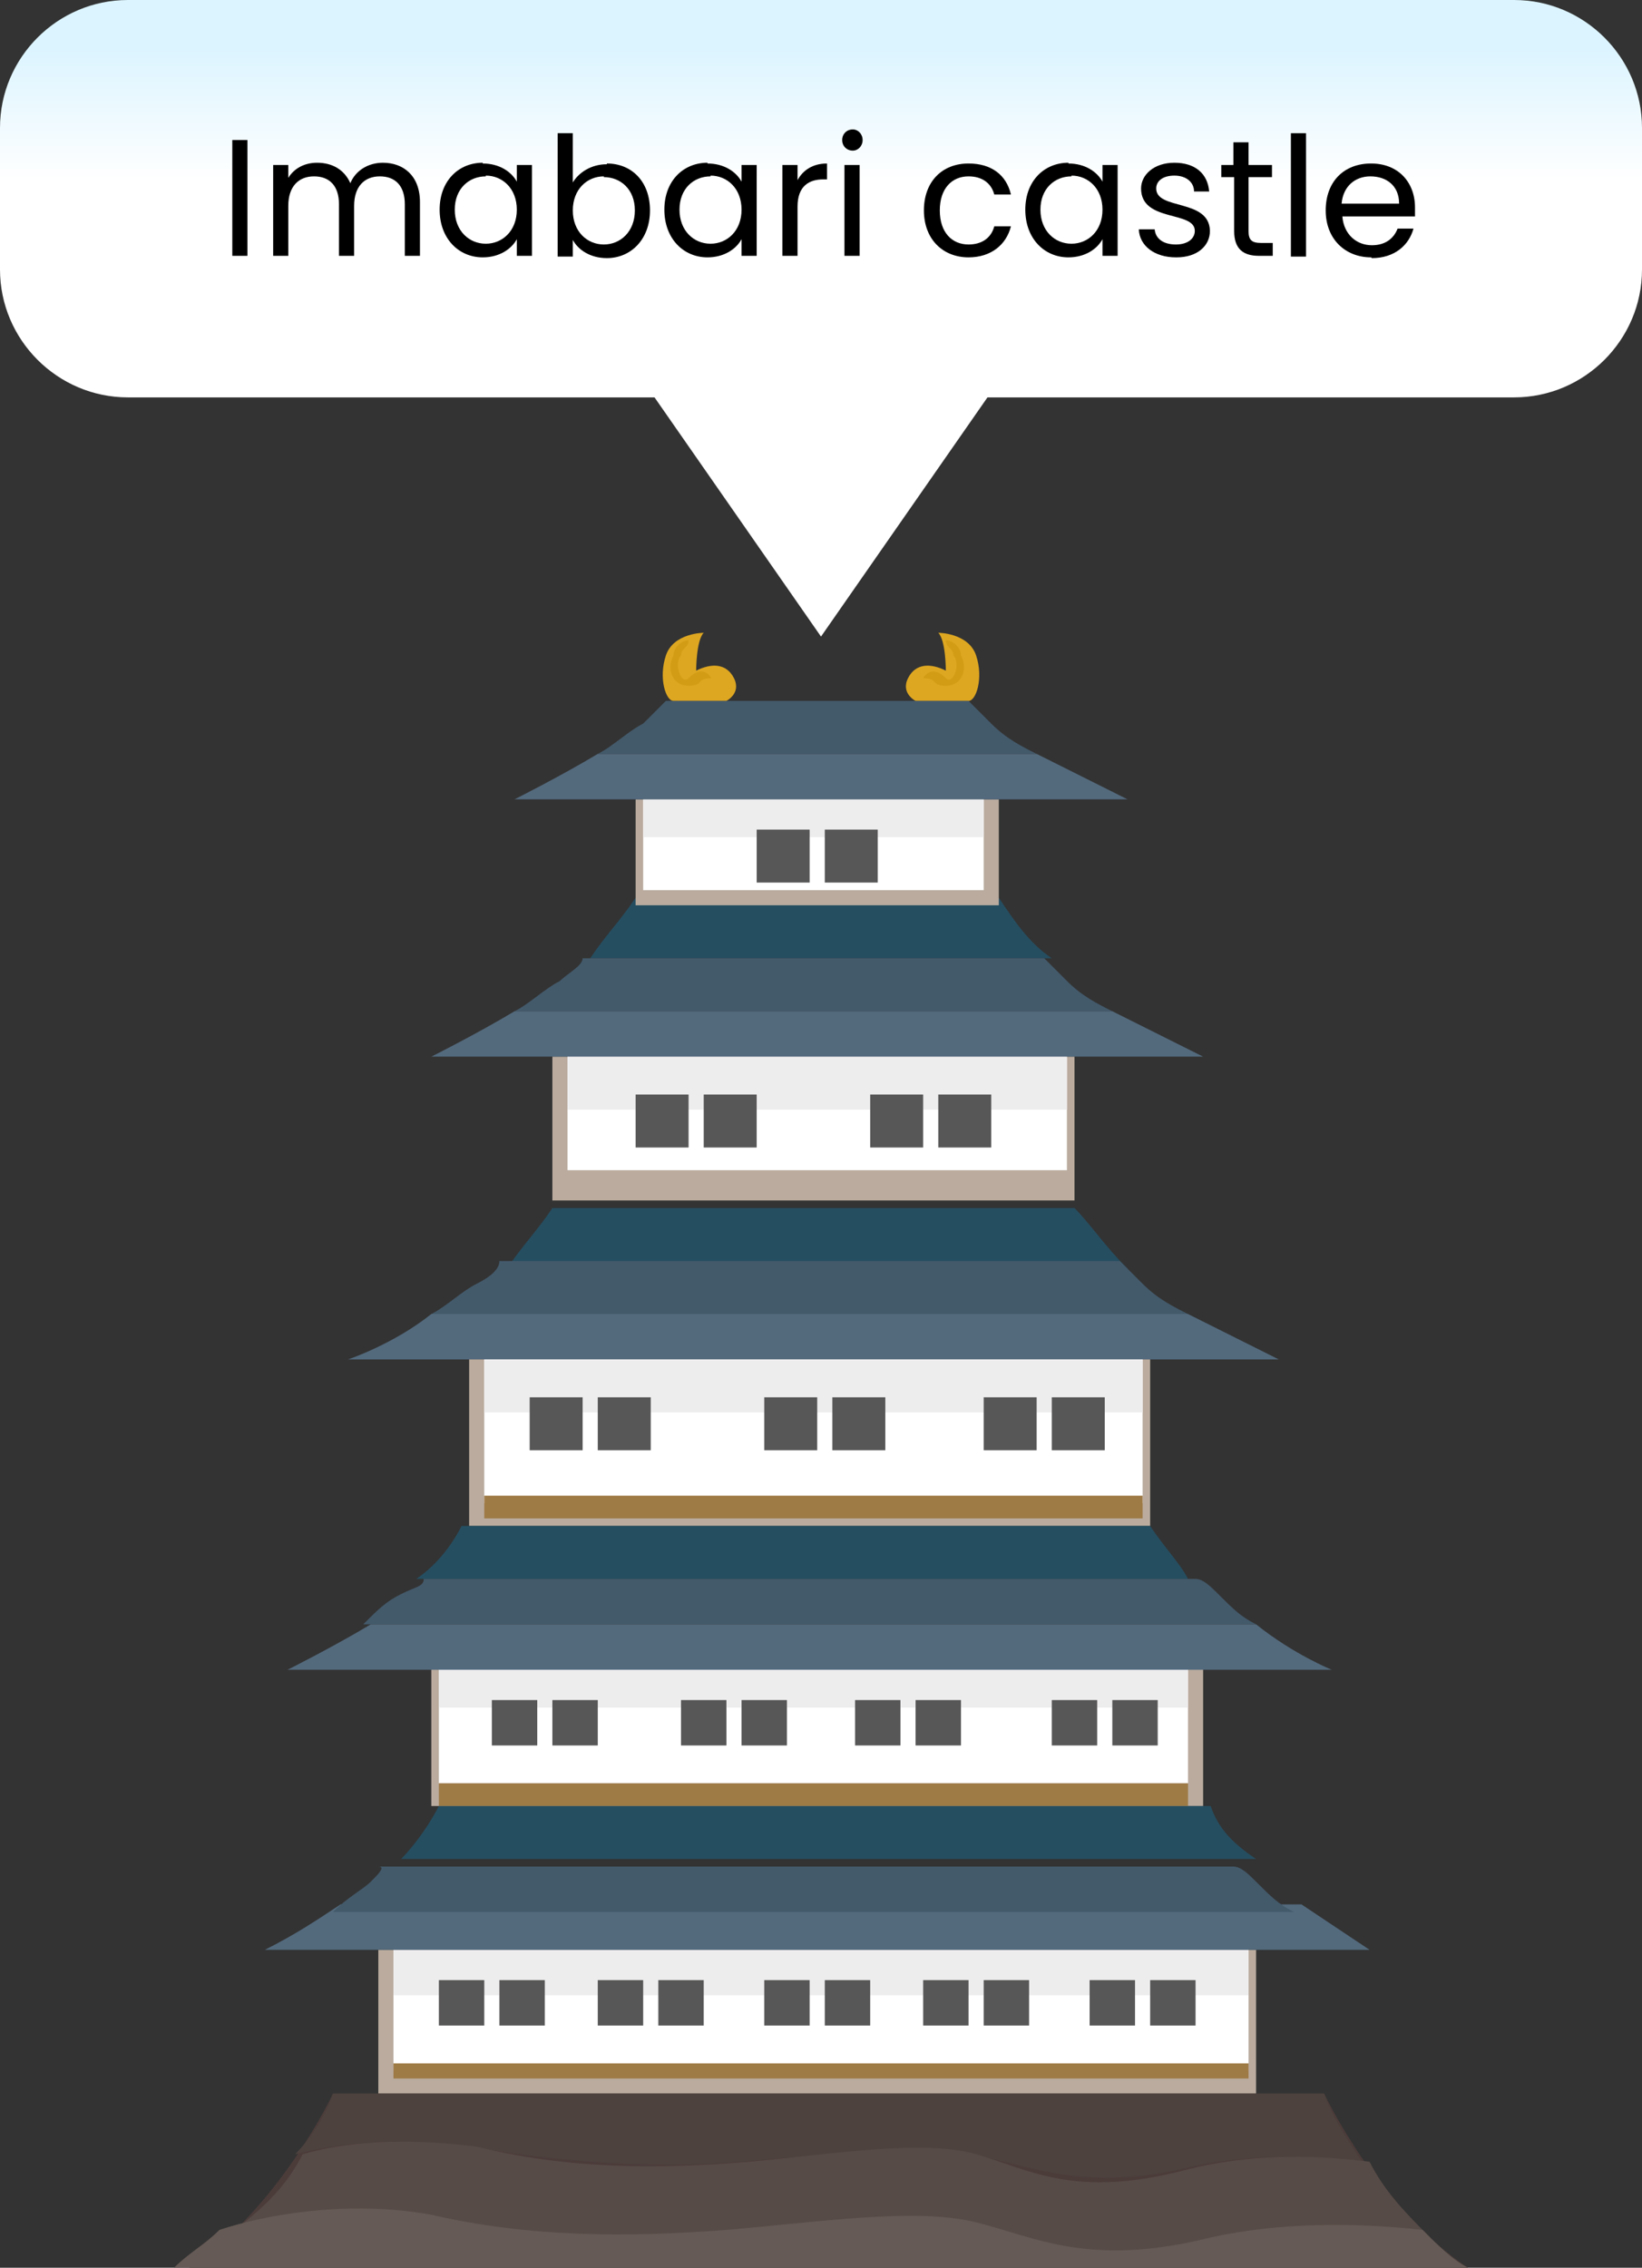 <?xml version="1.0" encoding="UTF-8"?><svg id="_イヤー_30" xmlns="http://www.w3.org/2000/svg" xmlns:xlink="http://www.w3.org/1999/xlink" viewBox="0 0 21.7 29.96"><rect x="0" y="0" width="21.7" height="29.96" fill="#333333" stroke="none"/><defs><style>.cls-1{fill:none;}.cls-2{fill:#eeedee;}.cls-3{fill:#fff;}.cls-4{fill:#655a55;}.cls-5{fill:#9e7a45;}.cls-6{fill:#baab9e;}.cls-7{fill:#dea721;}.cls-8{fill:#d29c14;}.cls-9{fill:#254e61;}.cls-10{fill:#435a6b;}.cls-11{fill:#536a7d;}.cls-12{fill:#4b3c3a;}.cls-13{fill:#585757;}.cls-14{fill:#574b47;}.cls-15{fill:#4d423e;}.cls-16{fill:url(#_名称未設定グラデーション);}</style><linearGradient id="_名称未設定グラデーション" x1="10.85" y1="29.29" x2="10.85" y2="26.78" gradientTransform="translate(0 29.89) scale(1 -1)" gradientUnits="userSpaceOnUse"><stop offset="0" stop-color="#dbf4ff"/><stop offset=".72" stop-color="#fff"/></linearGradient></defs><g><rect class="cls-1" x="2.5" y="8.36" width="16.9" height="21.6"/><g id="_ループ_355"><path id="_ス_953" class="cls-7" d="M9.6,9.26s.2-.1,.1-.3c-.1-.2-.3-.2-.5-.1h0s0-.4,.1-.5c0,0-.4,0-.5,.3s0,.6,.1,.6h.7"/><path id="_ス_954" class="cls-8" d="M9.4,8.96s-.1-.2-.3,0c-.1,.1-.2-.2-.1-.3,0-.1,.1-.1,.1-.2-.1,0-.2,.1-.2,.2-.1,.2,0,.4,.2,.4s.1-.1,.3-.1"/><path id="_ス_955" class="cls-7" d="M12.1,9.26s-.2-.1-.1-.3c.1-.2,.3-.2,.5-.1h0s0-.4-.1-.5c0,0,.4,0,.5,.3s0,.6-.1,.6h-.7"/><path id="_ス_956" class="cls-8" d="M12.2,8.96s.1-.2,.3,0c.1,.1,.2-.2,.1-.3,0-.1-.1-.1-.1-.2,.1,0,.2,.1,.2,.2,.1,.2,0,.4-.2,.4s-.1-.1-.3-.1"/><path id="_ス_957" class="cls-11" d="M4.6,17.96h12.3l-1.2-.6H5.7c-.5,.4-1.1,.6-1.1,.6"/><path id="_ス_958" class="cls-9" d="M14.2,15.96H7.3c-.2,.3-.4,.5-.6,.8H14.9c-.3-.3-.5-.6-.7-.8"/><path id="_ス_959" class="cls-10" d="M6.3,16.96c-.2,.1-.4,.3-.6,.4H15.7c-.2-.1-.4-.2-.6-.4l-.3-.3H6.6c0,.1-.1,.2-.3,.3"/><rect id="_方形_1576" class="cls-6" x="6.2" y="17.96" width="9" height="2.2"/><rect id="_方形_1577" class="cls-3" x="6.4" y="17.96" width="8.7" height="1.9"/><rect id="_方形_1578" class="cls-2" x="6.4" y="17.96" width="8.7" height=".7"/><rect id="_方形_1579" class="cls-5" x="6.4" y="19.76" width="8.7" height=".3"/><rect id="_方形_1580" class="cls-13" x="7" y="18.46" width=".7" height=".7"/><rect id="_方形_1581" class="cls-13" x="7.9" y="18.46" width=".7" height=".7"/><rect id="_方形_1582" class="cls-13" x="10.1" y="18.46" width=".7" height=".7"/><rect id="_方形_1583" class="cls-13" x="11" y="18.46" width=".7" height=".7"/><rect id="_方形_1584" class="cls-13" x="13" y="18.46" width=".7" height=".7"/><rect id="_方形_1585" class="cls-13" x="13.9" y="18.46" width=".7" height=".7"/><rect id="_方形_1586" class="cls-6" x="7.3" y="13.96" width="6.9" height="1.9"/><rect id="_方形_1587" class="cls-3" x="7.5" y="13.96" width="6.6" height="1.5"/><rect id="_方形_1588" class="cls-2" x="7.5" y="13.96" width="6.6" height=".7"/><rect id="_方形_1589" class="cls-13" x="8.4" y="14.46" width=".7" height=".7"/><rect id="_方形_1590" class="cls-13" x="9.3" y="14.46" width=".7" height=".7"/><rect id="_方形_1591" class="cls-13" x="11.5" y="14.46" width=".7" height=".7"/><rect id="_方形_1592" class="cls-13" x="12.4" y="14.46" width=".7" height=".7"/><rect id="_方形_1593" class="cls-6" x="5.7" y="21.96" width="10.2" height="1.9"/><rect id="_方形_1594" class="cls-3" x="5.8" y="21.96" width="9.9" height="1.6"/><rect id="_方形_1595" class="cls-2" x="5.8" y="21.96" width="9.9" height=".6"/><rect id="_方形_1596" class="cls-5" x="5.8" y="23.56" width="9.9" height=".3"/><rect id="_方形_1597" class="cls-13" x="6.5" y="22.46" width=".6" height=".6"/><rect id="_方形_1598" class="cls-13" x="7.3" y="22.46" width=".6" height=".6"/><rect id="_方形_1599" class="cls-13" x="9" y="22.46" width=".6" height=".6"/><rect id="_方形_1600" class="cls-13" x="9.8" y="22.46" width=".6" height=".6"/><rect id="_方形_1601" class="cls-13" x="11.3" y="22.46" width=".6" height=".6"/><rect id="_方形_1602" class="cls-13" x="12.1" y="22.46" width=".6" height=".6"/><rect id="_方形_1603" class="cls-13" x="13.9" y="22.46" width=".6" height=".6"/><rect id="_方形_1604" class="cls-13" x="14.7" y="22.46" width=".6" height=".6"/><rect id="_方形_1605" class="cls-6" x="5" y="25.76" width="11.6" height="1.9"/><rect id="_方形_1606" class="cls-3" x="5.2" y="25.76" width="11.3" height="1.6"/><rect id="_方形_1607" class="cls-2" x="5.2" y="25.76" width="11.3" height=".6"/><rect id="_方形_1608" class="cls-5" x="5.2" y="27.26" width="11.3" height=".2"/><rect id="_方形_1609" class="cls-13" x="5.8" y="26.16" width=".6" height=".6"/><rect id="_方形_1610" class="cls-13" x="6.6" y="26.16" width=".6" height=".6"/><rect id="_方形_1611" class="cls-13" x="7.9" y="26.16" width=".6" height=".6"/><rect id="_方形_1612" class="cls-13" x="8.7" y="26.16" width=".6" height=".6"/><rect id="_方形_1613" class="cls-13" x="10.1" y="26.16" width=".6" height=".6"/><rect id="_方形_1614" class="cls-13" x="10.9" y="26.16" width=".6" height=".6"/><rect id="_方形_1615" class="cls-13" x="12.2" y="26.16" width=".6" height=".6"/><rect id="_方形_1616" class="cls-13" x="13" y="26.16" width=".6" height=".6"/><rect id="_方形_1617" class="cls-13" x="14.4" y="26.16" width=".6" height=".6"/><rect id="_方形_1618" class="cls-13" x="15.2" y="26.16" width=".6" height=".6"/><path id="_ス_960" class="cls-11" d="M3.8,22.06h13.8s-.5-.2-1-.6H4.9c-.5,.3-1.1,.6-1.1,.6"/><path id="_ス_961" class="cls-9" d="M15.2,20.16H6.1c-.1,.2-.3,.5-.6,.7H15.7c-.1-.2-.3-.4-.5-.7"/><path id="_ス_962" class="cls-10" d="M5.3,21.06c-.2,.1-.3,.2-.5,.4h11.8c-.2-.1-.3-.2-.5-.4-.1-.1-.2-.2-.3-.2H5.6c0,.1-.1,.1-.3,.2"/><path id="_ス_963" class="cls-11" d="M3.5,25.76h14.6l-.9-.6H4.5c-.3,.2-.6,.4-1,.6"/><path id="_ス_964" class="cls-9" d="M16,23.86H5.8c-.1,.2-.3,.5-.5,.7h11.3c-.3-.2-.5-.4-.6-.7"/><path id="_ス_965" class="cls-10" d="M4.9,24.86c-.1,.1-.3,.2-.5,.4h12.7c-.2-.1-.3-.2-.5-.4-.1-.1-.2-.2-.3-.2H5c.1,0,0,.1-.1,.2"/><path id="_ス_966" class="cls-12" d="M17.5,27.66H4.4s-.7,1.5-1.9,2.3H19.4c-1.2-.8-1.9-2.3-1.9-2.3"/><path id="_ス_967" class="cls-15" d="M6.2,28.36c1.2,.2,2.4,.3,3.6,.2,1.1-.1,2.3-.2,3-.1s1.4,.5,2.8,.2c.8-.2,1.6-.2,2.4-.1-.2-.3-.4-.6-.5-.9H4.4c-.1,.3-.3,.6-.5,.8,.8-.2,1.5-.2,2.3-.1"/><path id="_ス_968" class="cls-14" d="M5.8,29.36c1.3,.3,2.6,.3,3.9,.2,1.2-.1,2.5-.2,3.3-.1s1.5,.6,3.1,.2c.9-.2,1.9-.2,2.8-.1-.3-.3-.6-.6-.8-1-.8-.1-1.6-.1-2.4,.1-1.5,.4-2.1,0-2.8-.2s-1.9,0-3,.1c-1.2,.1-2.4,.1-3.6-.2-.8-.1-1.6-.1-2.3,.1-.2,.4-.5,.7-.9,1,.4-.1,1.6-.3,2.7-.1"/><path id="_ス_969" class="cls-4" d="M9.5,29.96h9.9c-.2-.1-.4-.3-.6-.5-.9-.1-1.9-.1-2.8,.1-1.6,.4-2.3,0-3.1-.2s-2.1,0-3.3,.1c-1.3,.1-2.6,.1-3.9-.2-1.1-.2-2.2,0-2.8,.2-.2,.2-.4,.3-.6,.5h7.2Z"/><path id="_ス_970" class="cls-11" d="M5.7,13.96H15.9l-1.2-.6H6.8c-.5,.3-1.1,.6-1.1,.6"/><path id="_ス_971" class="cls-9" d="M13.2,11.86h-4.8c-.2,.3-.4,.5-.6,.8h6.1c-.3-.2-.5-.5-.7-.8"/><path id="_ス_972" class="cls-10" d="M7.4,12.96c-.2,.1-.4,.3-.6,.4h7.9c-.2-.1-.4-.2-.6-.4l-.3-.3H7.7c0,.1-.2,.2-.3,.3"/><rect id="_方形_1619" class="cls-6" x="8.4" y="10.56" width="4.8" height="1.4"/><rect id="_方形_1620" class="cls-3" x="8.5" y="10.56" width="4.5" height="1.2"/><rect id="_方形_1621" class="cls-2" x="8.5" y="10.56" width="4.5" height=".5"/><rect id="_方形_1622" class="cls-13" x="10" y="10.96" width=".7" height=".7"/><rect id="_方形_1623" class="cls-13" x="10.9" y="10.96" width=".7" height=".7"/><path id="_ス_973" class="cls-11" d="M6.8,10.56H14.9l-1.2-.6H7.9c-.5,.3-1.1,.6-1.1,.6"/><path id="_ス_974" class="cls-10" d="M8.5,9.56c-.2,.1-.4,.3-.6,.4h5.8c-.2-.1-.4-.2-.6-.4l-.3-.3h-4l-.3,.3"/></g></g><g id="_1"><path class="cls-16" d="M20.01,0H1.69C.76,0,0,.76,0,1.69v1.87c0,.93,.76,1.69,1.69,1.69h6.96l2.2,3.16,2.2-3.16h6.96c.93,0,1.69-.76,1.69-1.69V1.69c0-.93-.76-1.69-1.69-1.69Z"/></g><g><path d="M3.07,1.85h.2v1.53h-.2V1.85Z"/><path d="M5.35,2.7c0-.25-.13-.37-.33-.37s-.34,.13-.34,.39v.66h-.2v-.68c0-.25-.13-.37-.33-.37s-.34,.13-.34,.39v.66h-.2v-1.2h.2v.17c.08-.13,.22-.2,.38-.2,.2,0,.36,.09,.44,.27,.07-.17,.24-.27,.43-.27,.27,0,.49,.17,.49,.52v.71h-.2v-.68Z"/><path d="M6.38,2.16c.22,0,.38,.11,.45,.24v-.22h.2v1.2h-.2v-.22c-.07,.13-.23,.24-.45,.24-.32,0-.57-.25-.57-.63s.25-.62,.57-.62Zm.04,.17c-.22,0-.41,.16-.41,.44s.19,.45,.41,.45,.41-.17,.41-.45-.19-.45-.41-.45Z"/><path d="M8.02,2.16c.33,0,.57,.24,.57,.62s-.25,.63-.57,.63c-.22,0-.38-.11-.45-.24v.22h-.2V1.76h.2v.65c.08-.13,.24-.24,.45-.24Zm-.04,.17c-.22,0-.41,.17-.41,.45s.19,.45,.41,.45,.41-.17,.41-.45-.19-.44-.41-.44Z"/><path d="M9.35,2.16c.22,0,.38,.11,.45,.24v-.22h.2v1.2h-.2v-.22c-.07,.13-.23,.24-.45,.24-.32,0-.57-.25-.57-.63s.25-.62,.57-.62Zm.04,.17c-.22,0-.41,.16-.41,.44s.19,.45,.41,.45,.41-.17,.41-.45-.19-.45-.41-.45Z"/><path d="M10.54,3.38h-.2v-1.2h.2v.2c.07-.13,.2-.22,.39-.22v.21h-.05c-.19,0-.34,.09-.34,.36v.65Z"/><path d="M11.13,1.85c0-.08,.06-.14,.14-.14,.07,0,.13,.06,.13,.14s-.06,.14-.13,.14c-.08,0-.14-.06-.14-.14Zm.03,.33h.2v1.2h-.2v-1.2Z"/><path d="M12.8,2.16c.3,0,.5,.15,.56,.41h-.22c-.04-.15-.16-.24-.34-.24-.22,0-.38,.16-.38,.45s.16,.45,.38,.45c.18,0,.3-.09,.34-.24h.22c-.06,.24-.26,.41-.56,.41-.34,0-.59-.24-.59-.62s.24-.62,.59-.62Z"/><path d="M14.12,2.16c.22,0,.38,.11,.45,.24v-.22h.2v1.2h-.2v-.22c-.07,.13-.23,.24-.45,.24-.32,0-.57-.25-.57-.63s.25-.62,.57-.62Zm.04,.17c-.22,0-.41,.16-.41,.44s.19,.45,.41,.45,.41-.17,.41-.45-.19-.45-.41-.45Z"/><path d="M15.54,3.4c-.28,0-.48-.15-.49-.37h.21c.01,.12,.11,.2,.28,.2,.16,0,.25-.08,.25-.18,0-.27-.71-.11-.71-.56,0-.18,.17-.34,.44-.34s.44,.14,.46,.38h-.2c0-.12-.1-.21-.26-.21-.15,0-.24,.07-.24,.17,0,.29,.7,.13,.71,.56,0,.2-.17,.35-.44,.35Z"/><path d="M16.3,2.34h-.16v-.16h.16v-.3h.2v.3h.31v.16h-.31v.71c0,.12,.04,.16,.17,.16h.15v.17h-.18c-.21,0-.33-.09-.33-.33v-.71Z"/><path d="M17.06,1.76h.2v1.63h-.2V1.76Z"/><path d="M18.12,3.4c-.34,0-.6-.24-.6-.62s.24-.62,.6-.62,.58,.25,.58,.58c0,.04,0,.08,0,.12h-.96c.02,.24,.19,.38,.39,.38,.18,0,.29-.09,.34-.22h.21c-.06,.22-.25,.39-.55,.39Zm-.39-.71h.76c0-.24-.17-.36-.38-.36-.2,0-.36,.13-.38,.36Z"/></g></svg>